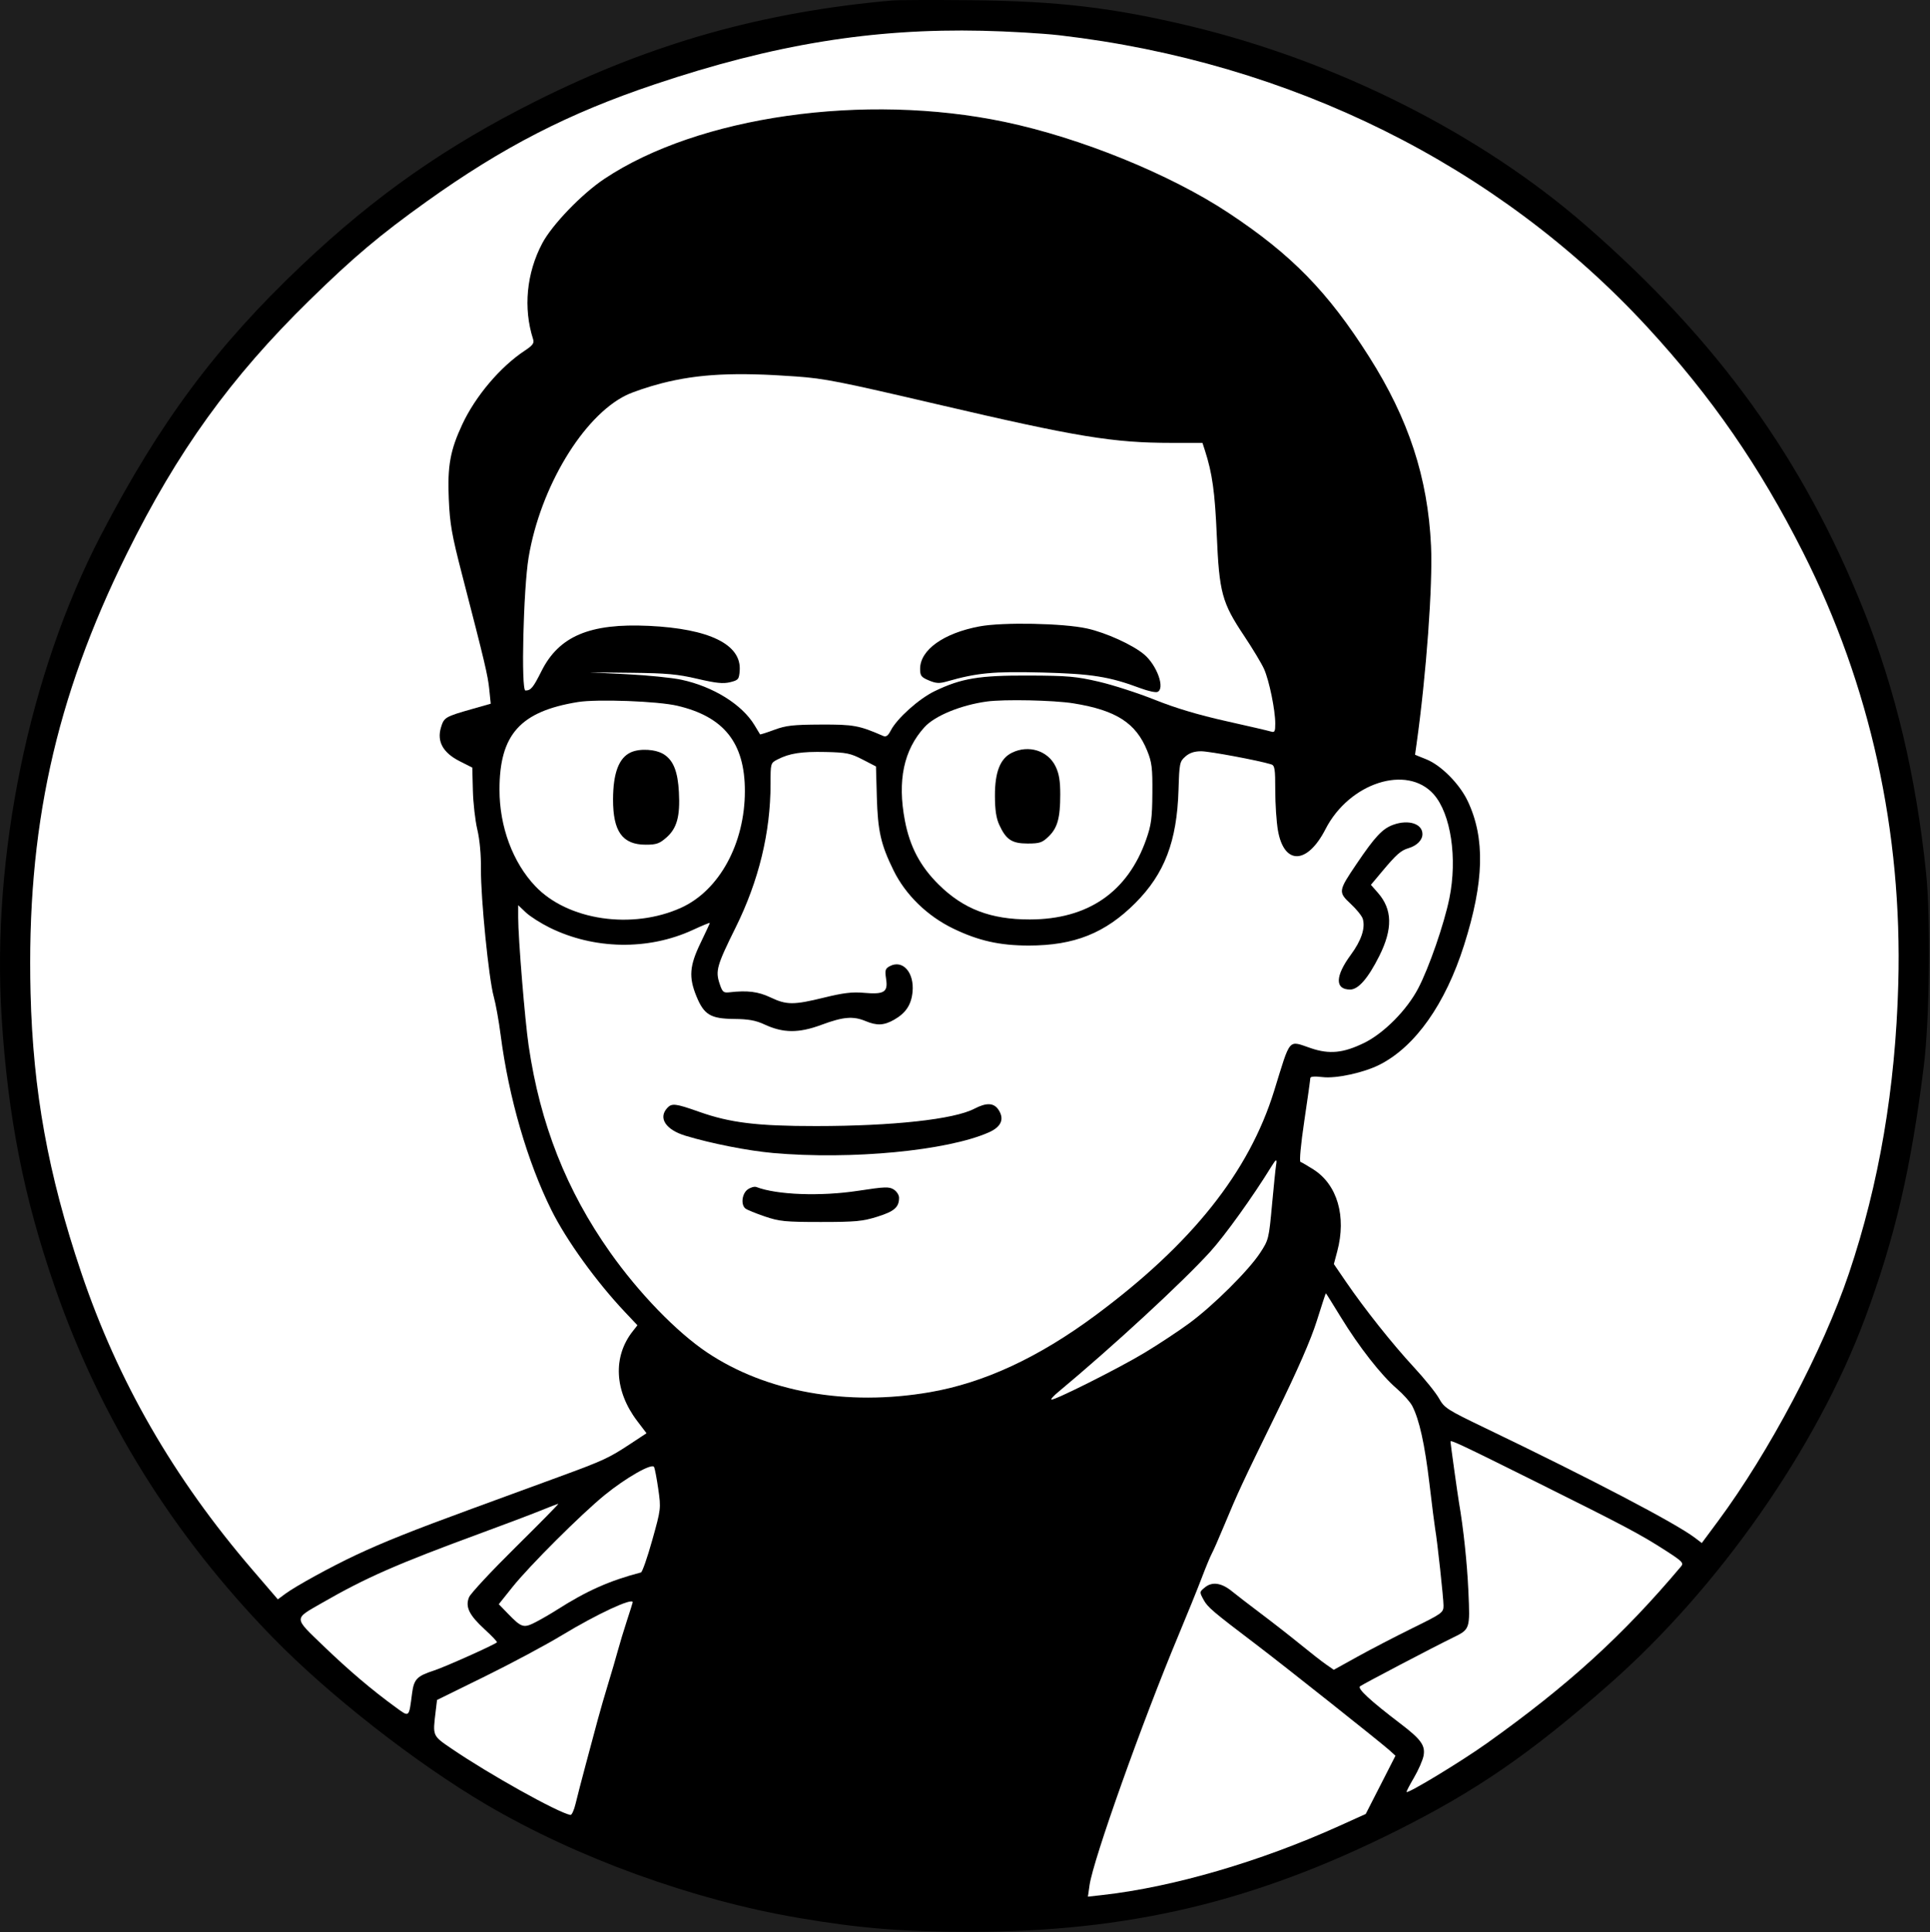 <svg width="826" height="827" viewBox="0 0 826 827" fill="none" xmlns="http://www.w3.org/2000/svg">
<rect width="826" height="827" fill="#1E1E1E"/>
<path fill-rule="evenodd" clip-rule="evenodd" d="M381.782 0.206C326.355 5.118 278.71 18.583 229.394 43.271C190.843 62.57 160.64 83.733 129.282 113.418C92.571 148.171 68.356 180.705 43.194 229.08C12.446 288.197 -3.641 366.324 0.698 435.474C3.375 478.15 10.178 512.609 23.522 551.08C43.016 607.283 73.94 656.989 116.766 700.956C140.769 725.599 177.985 754.722 208.149 772.466C246.847 795.231 296.521 813.26 341.782 820.969C368.071 825.447 386.174 826.911 415.282 826.913C482.719 826.918 536.556 814.186 597.282 783.871C631.702 766.689 654.928 750.702 688.791 720.887C735.663 679.617 777.395 619.925 798.069 564.58C810.923 530.168 817.983 499.909 823.384 456.08C825.841 436.139 826.337 393.069 824.333 373.676C820.08 332.52 811.189 295.105 797.576 261.08C771.655 196.292 735.254 145.858 678.948 96.717C633.879 57.383 572.496 26.388 509.685 11.248C476.589 3.271 452.736 0.451 415.282 0.088C399.332 -0.066 384.257 -0.013 381.782 0.206ZM453.485 15.113C552.344 26.604 641.148 70.713 705.077 140.08C732.501 169.837 753.041 199.558 771.674 236.448C800.366 293.253 814.203 355.95 812.422 421.08C811.199 465.775 804.215 506.779 791.3 545.08C780.177 578.067 757.145 621.639 735.172 651.264L728.337 660.478L725.31 658.188C717.037 651.93 681.004 633.073 635.782 611.337C619.297 603.414 618.143 602.674 615.877 598.592C614.555 596.208 609.7 590.181 605.09 585.199C595.912 575.282 583.993 560.28 575.996 548.58L570.87 541.08L572.326 535.612C576.308 520.66 572.34 507.061 562.102 500.568C559.577 498.967 557.091 497.516 556.579 497.346C556.043 497.167 556.739 489.72 558.215 479.839C559.627 470.382 560.782 462.147 560.782 461.54C560.782 460.795 562.492 460.64 566.032 461.062C571.885 461.76 583.746 459.17 590.52 455.713C605.765 447.936 618.606 429.732 626.59 404.58C635.199 377.461 635.675 358.808 628.167 342.923C624.691 335.57 616.772 327.572 610.447 325.026L605.613 323.08L606.244 318.58C610.431 288.739 613.236 250.337 612.452 233.58C611.091 204.453 602.871 179.365 585.958 152.718C568.245 124.811 552.796 108.996 525.782 91.118C500.794 74.581 462.463 58.997 430.017 52.183C370.002 39.581 298.85 49.71 258.608 76.584C248.961 83.026 236.273 96.209 232.063 104.161C225.32 116.902 223.888 131.911 228.148 145.183C228.696 146.89 228.019 147.819 224.554 150.113C214.076 157.046 203.484 169.561 197.83 181.687C192.672 192.75 191.457 199.475 192.066 213.58C192.531 224.336 193.328 228.871 197.78 246.08C207.546 283.83 208.768 288.99 209.394 295.097L210.021 301.218L202.152 303.458C190.476 306.783 190.02 307.053 188.707 311.436C186.92 317.399 189.607 322.232 196.707 325.828L202.132 328.576L202.375 338.328C202.509 343.692 203.365 351.23 204.278 355.08C205.303 359.403 205.899 365.904 205.838 372.08C205.717 384.381 209.196 419.097 211.301 426.58C212.151 429.605 213.487 437.03 214.268 443.08C217.715 469.757 225.733 497.382 236.038 518.08C242.471 531.001 255.22 548.661 267.514 561.682L272.803 567.283L270.775 569.862C262.211 580.75 262.956 595.441 272.725 608.286L276.684 613.491L269.983 617.911C260.546 624.136 258.379 625.14 239.282 632.142C229.932 635.569 213.057 641.752 201.782 645.882C176.692 655.07 164.039 660.123 152.282 665.648C141.569 670.683 126.543 678.935 122.092 682.23L118.902 684.59L108.092 672.006C74.257 632.618 50.439 591.252 34.721 544.58C20.563 502.542 14.134 467.034 13.082 425.08C11.328 355.114 23.596 299.081 54.243 237.08C75.95 193.164 98.69 161.604 132.433 128.56C151.231 110.153 162.54 100.615 182.491 86.34C215.22 62.923 243.266 48.507 280.226 36.1C331.177 18.997 373.304 12.11 420.485 13.172C431.596 13.422 446.446 14.295 453.485 15.113ZM340.782 161.16C352.978 162.045 359.295 163.292 401.282 173.102C460.97 187.049 476.354 189.58 501.448 189.58H514.627L515.678 192.83C518.818 202.538 519.951 210.644 520.745 229.08C521.803 253.666 522.968 257.968 532.387 272.08C536.058 277.58 539.921 283.995 540.971 286.336C543.175 291.248 545.782 303.928 545.782 309.735C545.782 313.163 545.524 313.633 543.917 313.123C542.892 312.797 534.229 310.783 524.667 308.647C512.922 306.023 503.078 303.078 494.325 299.57C487.199 296.714 476.399 293.219 470.325 291.804C460.608 289.539 457 289.221 440.282 289.155C419.006 289.071 411.428 290.333 399.973 295.865C393.287 299.095 383.908 307.501 381.244 312.653C380.056 314.95 379.216 315.554 377.964 315.008C367.664 310.511 365.299 310.08 351.282 310.141C339.439 310.193 336.371 310.54 331.368 312.394C328.115 313.599 325.381 314.472 325.292 314.333C325.202 314.194 324.148 312.447 322.949 310.451C317.591 301.534 305.199 293.836 291.522 290.929C287.54 290.083 277.082 289.031 268.282 288.59L252.282 287.79L270.282 287.987C285.268 288.15 289.99 288.583 298.479 290.571C306.447 292.436 309.508 292.753 312.479 292.019C316.022 291.144 316.302 290.804 316.579 287.047C317.402 275.872 303.636 269.108 277.589 267.891C252.433 266.715 239.229 272.297 231.727 287.28C228.179 294.367 227.211 295.539 224.885 295.565C222.953 295.586 223.991 252.117 226.247 238.58C231.235 208.641 249.54 178.205 267.984 169.182C270.898 167.757 277.782 165.445 283.282 164.046C299.016 160.041 314.579 159.26 340.782 161.16ZM419.282 268.112C403.884 270.977 393.782 278.174 393.782 286.279C393.782 289.264 394.242 289.876 397.532 291.26C400.604 292.553 402.005 292.632 405.282 291.693C418.133 288.012 425.17 287.347 445.782 287.866C467.202 288.406 474.77 289.611 488.113 294.603C491.282 295.788 494.529 296.507 495.328 296.201C498.772 294.879 495.238 284.832 489.674 280.13C484.826 276.032 473.379 270.824 465.253 269.02C455.085 266.763 429.276 266.253 419.282 268.112ZM289.782 302.083C309.846 306.749 318.782 318.001 318.782 338.598C318.782 361.077 307.822 381.153 291.512 388.548C270.567 398.046 242.936 393.953 229.079 379.3C219.442 369.111 213.782 353.84 213.782 338.032C213.782 314.438 222.62 304.54 247.282 300.518C255.517 299.175 281.372 300.127 289.782 302.083ZM459.486 301.081C477.705 304.036 486.177 309.492 490.971 321.359C492.983 326.34 493.269 328.696 493.184 339.58C493.101 350.269 492.716 353.132 490.53 359.344C482.604 381.859 465.616 393.537 440.742 393.568C423.997 393.589 412.311 389.108 401.703 378.598C393.827 370.796 389.402 362.406 387.275 351.242C384.014 334.125 386.77 321.028 395.691 311.237C400.1 306.398 411.213 301.825 422.282 300.295C429.736 299.264 451.06 299.714 459.486 301.081ZM269.989 322.034C264.888 324.335 262.41 330.851 262.366 342.08C262.312 355.925 266.376 361.58 276.382 361.58C280.914 361.58 282.24 361.117 285.233 358.489C289.717 354.552 291.127 349.42 290.567 339.08C290.092 330.312 288.236 325.579 284.247 322.965C280.776 320.691 273.956 320.246 269.989 322.034ZM433.07 322.209C428.057 324.681 425.777 330.465 425.804 340.646C425.82 346.674 426.35 350.221 427.663 353.08C430.584 359.442 433.074 361.08 439.821 361.08C444.911 361.08 446.041 360.706 448.723 358.137C452.578 354.443 453.769 350.202 453.776 340.146C453.781 334.247 453.269 331.152 451.783 328.081C448.496 321.293 440.205 318.691 433.07 322.209ZM369.115 325.097L374.893 328.08L375.254 341.08C375.662 355.723 376.977 361.513 382.412 372.58C387.551 383.043 396.85 392.105 407.962 397.478C418.769 402.703 427.845 404.743 440.282 404.743C459.776 404.743 473.032 399.451 485.928 386.521C498.434 373.983 503.717 360.122 504.392 338.08C504.742 326.666 504.885 325.97 507.327 323.83C509.118 322.259 511.16 321.582 514.088 321.585C517.642 321.589 538.477 325.482 544.032 327.18C545.555 327.645 545.782 329.09 545.782 338.315C545.782 344.146 546.292 351.846 546.916 355.427C549.521 370.386 559.488 370.145 567.282 354.934C577.481 335.031 602.24 327.087 613.633 340.063C620.938 348.383 623.787 367.403 620.294 384.525C618.045 395.547 611.569 414.256 606.949 423.08C602.063 432.412 592.263 442.289 583.773 446.437C574.922 450.762 568.957 451.352 561.064 448.683C551.126 445.322 552.479 443.755 545.303 466.938C534.551 501.676 510.107 532.399 468.901 562.968C444.425 581.125 421.059 591.963 397.782 595.957C362.39 602.029 327.917 595.85 302.601 578.898C289.6 570.193 273.479 553.545 261.136 536.08C242.423 509.601 231.202 481.161 226.275 447.73C224.653 436.722 221.785 401.636 221.783 392.779L221.782 387.479L225.032 390.565C226.82 392.263 231.432 395.204 235.282 397.101C254.336 406.489 277.497 406.854 296.516 398.067C300.512 396.221 303.782 394.872 303.782 395.071C303.782 395.269 301.982 399.153 299.782 403.703C295.078 413.43 294.709 418.317 298.063 426.487C301.299 434.373 304.097 436.061 314.108 436.167C320.374 436.233 323.422 436.783 327.169 438.524C335.208 442.259 341.847 442.3 351.6 438.673C360.869 435.226 365.136 434.866 370.436 437.08C375.292 439.109 378.328 438.968 382.646 436.512C387.665 433.658 390.026 430.101 390.555 424.594C391.356 416.255 386.338 410.606 380.775 413.584C378.853 414.612 378.662 415.296 379.234 419.106C380.074 424.71 378.398 425.735 369.648 424.969C364.756 424.541 360.85 425.01 352.782 426.995C339.676 430.218 336.657 430.213 329.782 426.951C324.509 424.449 319.926 423.869 312.301 424.74C309.607 425.047 309.192 424.695 307.985 421.08C306.143 415.56 306.798 413.261 314.817 397.077C324.748 377.037 329.782 356.334 329.782 335.533C329.782 326.675 329.797 326.624 332.75 325.097C337.848 322.46 342.939 321.667 353.309 321.894C362.242 322.09 363.967 322.439 369.115 325.097ZM596.282 353.034C591.667 354.698 588.507 358.065 580.624 369.717C572.717 381.406 572.651 381.847 578.078 386.905C580.542 389.201 582.857 392.073 583.223 393.286C584.408 397.21 582.638 402.556 578.125 408.686C571.366 417.868 571.253 423.58 577.832 423.58C581.335 423.58 585.487 418.815 590.263 409.313C596.131 397.639 595.96 389.269 589.709 382.149L586.726 378.752L591.611 372.916C597.603 365.759 599.57 364.026 602.782 363.08C606.384 362.019 608.782 359.607 608.782 357.047C608.782 352.583 602.831 350.673 596.282 353.034ZM285.509 474.329C281.625 478.621 284.96 483.62 293.412 486.176C304.426 489.506 320.166 492.605 330.884 493.554C364.353 496.516 405.409 492.589 423.187 484.725C428.515 482.368 429.962 479.029 427.369 475.073C425.363 472.012 422.211 471.867 416.973 474.598C408.262 479.138 382.178 481.994 349.282 482.01C324.098 482.023 312.532 480.615 299.282 475.927C289.033 472.3 287.506 472.123 285.509 474.329ZM546.119 498.83C545.907 500.067 545.122 507.734 544.375 515.867C543.048 530.311 542.929 530.786 539.251 536.367C534.261 543.939 519.294 558.797 509.029 566.368C504.49 569.716 495.833 575.434 489.791 579.075C478.719 585.746 450.677 599.808 449.932 599.064C449.711 598.843 451.04 597.406 452.884 595.871C476.205 576.461 506.023 548.943 517.923 535.847C524.241 528.896 536.293 512.107 544.139 499.33C546.189 495.992 546.624 495.882 546.119 498.83ZM320.024 509.123C317.537 510.865 316.955 515.68 319.032 517.324C319.72 517.869 323.432 519.386 327.282 520.697C333.576 522.84 335.996 523.08 351.282 523.08C366.172 523.08 369.179 522.798 375.508 520.808C382.791 518.519 384.782 516.771 384.782 512.669C384.782 511.545 383.77 509.973 382.532 509.175C380.547 507.895 378.752 507.958 367.282 509.712C351.226 512.167 332.487 511.474 323.695 508.1C322.909 507.799 321.258 508.259 320.024 509.123ZM573.851 563.83C581.605 576.521 591.147 588.714 597.766 594.39C600.531 596.761 603.513 600.094 604.394 601.797C607.441 607.688 609.756 618.15 611.761 635.08C612.868 644.43 613.979 653.205 614.229 654.58C615.081 659.262 617.78 684.068 617.781 687.227C617.782 690.27 617.344 690.59 604.532 696.899C597.244 700.488 586.681 705.973 581.057 709.088L570.832 714.752L567.557 712.481C565.756 711.232 560.907 707.452 556.782 704.081C552.657 700.71 545.007 694.731 539.782 690.795C534.557 686.86 528.901 682.506 527.213 681.121C522.842 677.535 518.796 676.935 515.745 679.422C513.294 681.419 513.291 681.444 515.086 684.754C516.85 688.005 518.882 689.735 537.794 704.08C549.144 712.69 591.362 746.201 594.752 749.292L597.222 751.543L584.497 776.468L573.04 781.647C539.375 796.863 501.977 807.776 471.95 811.146L465.618 811.857L466.309 806.968C467.839 796.154 488.815 737.182 504.329 700.08C508.008 691.28 512.49 680.217 514.288 675.497C516.086 670.776 518.044 666.051 518.639 664.997C519.234 663.942 521.592 658.58 523.88 653.08C529.855 638.711 531.531 635.113 546.423 604.685C555.428 586.285 561.053 573.4 563.556 565.44C565.605 558.922 567.351 553.588 567.435 553.585C567.519 553.582 570.406 558.192 573.851 563.83ZM658.282 634.771C695.538 653.314 702.061 656.778 713.058 663.859C719.918 668.277 720.674 669.055 719.48 670.473C694.558 700.08 671.104 721.443 636.331 746.211C625.459 753.954 602.814 767.701 601.99 767.058C601.83 766.932 603.252 764.179 605.151 760.939C607.05 757.699 608.9 753.468 609.262 751.537C610.081 747.175 608.173 744.517 599.465 737.884C586.4 727.935 580.826 722.786 582.076 721.824C583.312 720.872 613.66 704.964 621.831 700.985C629.159 697.416 629.168 697.387 628.452 681.295C627.909 669.105 626.337 654.265 624.404 643.08C623.86 639.928 620.782 617.83 620.782 617.07C620.782 616.227 625.472 618.441 658.282 634.771ZM281.725 637.42C282.908 645.689 282.886 645.876 279.133 659.285C277.052 666.723 274.884 672.931 274.315 673.08C260.812 676.621 251.126 680.931 238.282 689.116C235.532 690.868 231.363 693.277 229.018 694.469C224.079 696.978 223.166 696.683 217.378 690.71L213.475 686.681L219.298 679.381C226.541 670.3 248.755 648.132 258.84 639.92C267.887 632.553 278.987 626.235 279.907 627.929C280.251 628.562 281.069 632.833 281.725 637.42ZM220.771 662.169C210.42 672.393 201.408 682.068 200.745 683.669C199.031 687.806 200.761 691.346 207.523 697.54C210.575 700.335 212.895 702.793 212.677 703.001C211.553 704.077 190.431 713.531 185.73 715.062C178.409 717.447 177.145 718.769 176.349 724.874C174.98 735.371 175.281 735.111 169.422 730.852C159.224 723.436 149.314 715.024 138.416 704.533C125.587 692.183 125.629 693.146 137.628 686.239C156.657 675.285 169.831 669.502 206.282 656.105C216.182 652.466 227.432 648.211 231.282 646.648C235.132 645.086 238.577 643.756 238.937 643.694C239.297 643.631 231.122 651.945 220.771 662.169ZM270.782 685.858C270.782 686.011 269.668 689.546 268.307 693.715C266.945 697.883 265.177 703.721 264.378 706.687C263.579 709.653 261.751 715.905 260.316 720.58C258.882 725.255 256.864 732.23 255.832 736.08C254.834 739.805 252.655 747.929 250.912 754.431C250.853 754.649 250.795 754.866 250.737 755.08C248.966 761.68 246.984 769.33 246.331 772.08C245.679 774.83 244.687 776.992 244.127 776.884C238.661 775.834 209.502 759.569 193.336 748.552C185.078 742.925 185.188 743.173 186.425 732.874L187.05 727.668L207.517 717.609C218.774 712.077 233.676 704.102 240.633 699.887C255.436 690.919 270.782 683.778 270.782 685.858Z" fill="black"/>
<path d="M281.725 637.42C282.908 645.689 282.886 645.876 279.133 659.285C277.052 666.723 274.884 672.931 274.315 673.08C260.812 676.621 251.126 680.931 238.282 689.116C235.532 690.868 231.363 693.277 229.018 694.469C224.079 696.978 223.166 696.683 217.378 690.71L213.475 686.681L219.298 679.381C226.541 670.3 248.755 648.132 258.84 639.92C267.887 632.553 278.987 626.235 279.907 627.929C280.251 628.562 281.069 632.833 281.725 637.42Z" fill="white"/>
<path d="M270.782 685.858C270.782 686.011 269.668 689.546 268.307 693.715C266.945 697.883 265.177 703.721 264.378 706.687C263.579 709.653 261.751 715.905 260.316 720.58C258.882 725.255 256.864 732.23 255.832 736.08C254.834 739.805 252.655 747.929 250.912 754.431L250.737 755.08C248.966 761.68 246.984 769.33 246.331 772.08C245.679 774.83 244.687 776.992 244.127 776.884C238.661 775.834 209.502 759.569 193.336 748.552C185.078 742.925 185.188 743.173 186.425 732.874L187.05 727.668L207.517 717.609C218.774 712.077 233.676 704.102 240.633 699.887C255.436 690.919 270.782 683.778 270.782 685.858Z" fill="white"/>
<path d="M220.771 662.169C210.42 672.393 201.408 682.068 200.745 683.669C199.031 687.806 200.761 691.346 207.523 697.54C210.575 700.335 212.895 702.793 212.677 703.001C211.553 704.077 190.431 713.531 185.73 715.062C178.409 717.447 177.145 718.769 176.349 724.874C174.98 735.371 175.281 735.111 169.422 730.852C159.224 723.436 149.314 715.024 138.416 704.533C125.587 692.183 125.629 693.146 137.628 686.239C156.657 675.285 169.831 669.502 206.282 656.105C216.182 652.466 227.432 648.211 231.282 646.648C235.132 645.086 238.577 643.756 238.937 643.694C239.297 643.631 231.122 651.945 220.771 662.169Z" fill="white"/>
<path fill-rule="evenodd" clip-rule="evenodd" d="M369.115 325.097L374.893 328.08L375.254 341.08C375.662 355.723 376.977 361.513 382.412 372.58C387.551 383.043 396.85 392.105 407.962 397.478C418.769 402.703 427.845 404.743 440.282 404.743C459.776 404.743 473.032 399.451 485.928 386.521C498.434 373.983 503.717 360.122 504.392 338.08C504.742 326.666 504.885 325.97 507.327 323.83C509.118 322.259 511.16 321.582 514.088 321.585C517.642 321.589 538.477 325.482 544.032 327.18C545.555 327.645 545.782 329.09 545.782 338.315C545.782 344.146 546.292 351.846 546.916 355.427C549.521 370.386 559.488 370.145 567.282 354.934C577.481 335.031 602.24 327.087 613.633 340.063C620.938 348.383 623.787 367.403 620.294 384.525C618.045 395.547 611.569 414.256 606.949 423.08C602.063 432.412 592.263 442.289 583.773 446.437C574.922 450.762 568.957 451.352 561.064 448.683C551.126 445.322 552.479 443.755 545.303 466.938C534.551 501.676 510.107 532.399 468.901 562.968C444.425 581.125 421.059 591.963 397.782 595.957C362.39 602.029 327.917 595.85 302.601 578.898C289.6 570.193 273.479 553.545 261.136 536.08C242.423 509.601 231.202 481.161 226.275 447.73C224.653 436.722 221.785 401.636 221.783 392.779L221.782 387.479L225.032 390.565C226.82 392.263 231.432 395.204 235.282 397.101C254.336 406.489 277.497 406.854 296.516 398.067C300.512 396.221 303.782 394.872 303.782 395.071C303.782 395.269 301.982 399.153 299.782 403.703C295.078 413.43 294.709 418.317 298.063 426.487C301.299 434.373 304.097 436.061 314.108 436.167C320.374 436.233 323.422 436.783 327.169 438.524C335.208 442.259 341.847 442.3 351.6 438.673C360.869 435.226 365.136 434.866 370.436 437.08C375.292 439.109 378.328 438.968 382.646 436.512C387.665 433.658 390.026 430.101 390.555 424.594C391.356 416.255 386.338 410.606 380.775 413.584C378.853 414.612 378.662 415.296 379.234 419.106C380.074 424.71 378.398 425.735 369.648 424.969C364.756 424.541 360.85 425.01 352.782 426.995C339.676 430.218 336.657 430.213 329.782 426.951C324.509 424.449 319.926 423.869 312.301 424.74C309.607 425.047 309.192 424.695 307.985 421.08C306.143 415.56 306.798 413.261 314.817 397.077C324.748 377.037 329.782 356.334 329.782 335.533C329.782 326.675 329.797 326.624 332.75 325.097C337.848 322.46 342.939 321.667 353.309 321.894C362.242 322.09 363.967 322.439 369.115 325.097ZM580.624 369.717C588.507 358.065 591.667 354.698 596.282 353.034C602.831 350.673 608.782 352.583 608.782 357.047C608.782 359.607 606.384 362.019 602.782 363.08C599.57 364.026 597.603 365.759 591.611 372.916L586.726 378.752L589.709 382.149C595.96 389.269 596.131 397.639 590.263 409.313C585.487 418.815 581.335 423.58 577.832 423.58C571.253 423.58 571.366 417.868 578.125 408.686C582.638 402.556 584.408 397.21 583.223 393.286C582.857 392.073 580.542 389.201 578.078 386.905C572.651 381.847 572.717 381.406 580.624 369.717ZM293.412 486.176C284.96 483.62 281.625 478.621 285.509 474.329C287.506 472.123 289.033 472.3 299.282 475.927C312.532 480.615 324.098 482.023 349.282 482.01C382.178 481.994 408.262 479.138 416.973 474.598C422.211 471.867 425.363 472.012 427.369 475.073C429.962 479.029 428.515 482.368 423.187 484.725C405.409 492.589 364.353 496.516 330.884 493.554C320.166 492.605 304.426 489.506 293.412 486.176ZM319.032 517.324C316.955 515.68 317.537 510.865 320.024 509.123C321.258 508.259 322.909 507.799 323.695 508.1C332.487 511.474 351.226 512.167 367.282 509.712C378.752 507.958 380.547 507.895 382.532 509.175C383.77 509.973 384.782 511.545 384.782 512.669C384.782 516.771 382.791 518.519 375.508 520.808C369.179 522.798 366.172 523.08 351.282 523.08C335.996 523.08 333.576 522.84 327.282 520.697C323.432 519.386 319.72 517.869 319.032 517.324Z" fill="white"/>
<path fill-rule="evenodd" clip-rule="evenodd" d="M289.782 302.083C309.846 306.749 318.782 318.001 318.782 338.598C318.782 361.077 307.822 381.153 291.512 388.548C270.567 398.046 242.936 393.953 229.079 379.3C219.442 369.111 213.782 353.84 213.782 338.032C213.782 314.438 222.62 304.54 247.282 300.518C255.517 299.175 281.372 300.127 289.782 302.083ZM262.366 342.08C262.41 330.851 264.888 324.335 269.989 322.034C273.956 320.246 280.776 320.691 284.247 322.965C288.236 325.579 290.092 330.312 290.567 339.08C291.127 349.42 289.717 354.552 285.233 358.489C282.24 361.117 280.914 361.58 276.382 361.58C266.376 361.58 262.312 355.925 262.366 342.08Z" fill="white"/>
<path fill-rule="evenodd" clip-rule="evenodd" d="M459.486 301.081C477.705 304.036 486.177 309.492 490.971 321.359C492.983 326.34 493.269 328.696 493.184 339.58C493.101 350.269 492.716 353.132 490.53 359.344C482.604 381.859 465.616 393.537 440.742 393.568C423.997 393.589 412.311 389.108 401.703 378.598C393.827 370.796 389.402 362.406 387.275 351.242C384.014 334.125 386.77 321.028 395.691 311.237C400.1 306.398 411.213 301.825 422.282 300.295C429.736 299.264 451.06 299.714 459.486 301.081ZM425.804 340.646C425.777 330.465 428.057 324.681 433.07 322.209C440.205 318.691 448.496 321.293 451.783 328.081C453.269 331.152 453.781 334.247 453.776 340.146C453.769 350.202 452.578 354.443 448.723 358.137C446.041 360.706 444.911 361.08 439.821 361.08C433.074 361.08 430.584 359.442 427.663 353.08C426.35 350.221 425.82 346.674 425.804 340.646Z" fill="white"/>
<path fill-rule="evenodd" clip-rule="evenodd" d="M340.782 161.16C352.978 162.045 359.295 163.292 401.282 173.102C460.97 187.049 476.354 189.58 501.448 189.58H514.627L515.678 192.83C518.818 202.538 519.951 210.644 520.745 229.08C521.803 253.666 522.968 257.968 532.387 272.08C536.058 277.58 539.921 283.995 540.971 286.336C543.175 291.248 545.782 303.928 545.782 309.735C545.782 313.163 545.524 313.633 543.917 313.123C542.892 312.797 534.229 310.783 524.667 308.647C512.922 306.023 503.078 303.078 494.325 299.57C487.199 296.714 476.399 293.219 470.325 291.804C460.608 289.539 457 289.221 440.282 289.155C419.006 289.071 411.428 290.333 399.973 295.865C393.287 299.095 383.908 307.501 381.244 312.653C380.056 314.95 379.216 315.554 377.964 315.008C367.664 310.511 365.299 310.08 351.282 310.141C339.439 310.193 336.371 310.54 331.368 312.394C328.115 313.599 325.381 314.472 325.292 314.333C325.202 314.194 324.148 312.447 322.949 310.451C317.591 301.534 305.199 293.836 291.522 290.929C287.54 290.083 277.082 289.031 268.282 288.59L252.282 287.79L270.282 287.987C285.268 288.15 289.99 288.583 298.479 290.571C306.447 292.436 309.508 292.753 312.479 292.019C316.022 291.144 316.302 290.804 316.579 287.047C317.402 275.872 303.636 269.108 277.589 267.891C252.433 266.715 239.229 272.297 231.727 287.28C228.179 294.367 227.211 295.539 224.885 295.565C222.953 295.586 223.991 252.117 226.247 238.58C231.235 208.641 249.54 178.205 267.984 169.182C270.898 167.757 277.782 165.445 283.282 164.046C299.016 160.041 314.579 159.26 340.782 161.16ZM393.782 286.279C393.782 278.174 403.884 270.977 419.282 268.112C429.276 266.253 455.085 266.763 465.253 269.02C473.379 270.824 484.826 276.032 489.674 280.13C495.238 284.832 498.772 294.879 495.328 296.201C494.529 296.507 491.282 295.788 488.113 294.603C474.77 289.611 467.202 288.406 445.782 287.866C425.17 287.347 418.133 288.012 405.282 291.693C402.005 292.632 400.604 292.553 397.532 291.26C394.242 289.876 393.782 289.264 393.782 286.279Z" fill="white"/>
<path d="M453.485 15.113C552.344 26.604 641.148 70.713 705.077 140.08C732.501 169.837 753.041 199.558 771.674 236.448C800.366 293.253 814.203 355.95 812.422 421.08C811.199 465.775 804.215 506.779 791.3 545.08C780.177 578.067 757.145 621.639 735.172 651.264L728.337 660.478L725.31 658.188C717.037 651.93 681.004 633.073 635.782 611.337C619.297 603.414 618.143 602.674 615.877 598.592C614.555 596.208 609.7 590.181 605.09 585.199C595.912 575.282 583.993 560.28 575.996 548.58L570.87 541.08L572.326 535.612C576.308 520.66 572.34 507.061 562.102 500.568C559.577 498.967 557.091 497.516 556.579 497.346C556.043 497.167 556.739 489.72 558.215 479.839C559.627 470.382 560.782 462.147 560.782 461.54C560.782 460.795 562.492 460.64 566.032 461.062C571.885 461.76 583.746 459.17 590.52 455.713C605.765 447.936 618.606 429.732 626.59 404.58C635.199 377.461 635.675 358.808 628.167 342.923C624.691 335.57 616.772 327.572 610.447 325.026L605.613 323.08L606.244 318.58C610.431 288.739 613.236 250.337 612.452 233.58C611.091 204.453 602.871 179.365 585.958 152.718C568.245 124.811 552.796 108.996 525.782 91.118C500.794 74.581 462.463 58.997 430.017 52.183C370.002 39.581 298.85 49.71 258.608 76.584C248.961 83.026 236.273 96.209 232.063 104.161C225.32 116.902 223.888 131.911 228.148 145.183C228.696 146.89 228.019 147.819 224.554 150.113C214.076 157.046 203.484 169.561 197.83 181.687C192.672 192.75 191.457 199.475 192.066 213.58C192.531 224.336 193.328 228.871 197.78 246.08C207.546 283.83 208.768 288.99 209.394 295.097L210.021 301.218L202.152 303.458C190.476 306.783 190.02 307.053 188.707 311.436C186.92 317.399 189.607 322.232 196.707 325.828L202.132 328.576L202.375 338.328C202.509 343.692 203.365 351.23 204.278 355.08C205.303 359.403 205.899 365.904 205.838 372.08C205.717 384.381 209.196 419.097 211.301 426.58C212.151 429.605 213.487 437.03 214.268 443.08C217.715 469.757 225.733 497.382 236.038 518.08C242.471 531.001 255.22 548.661 267.514 561.682L272.803 567.283L270.775 569.862C262.211 580.75 262.956 595.441 272.725 608.286L276.684 613.491L269.983 617.911C260.546 624.136 258.379 625.14 239.282 632.142C229.932 635.569 213.057 641.752 201.782 645.882C176.692 655.07 164.039 660.123 152.282 665.648C141.569 670.683 126.543 678.935 122.092 682.23L118.902 684.59L108.092 672.006C74.257 632.618 50.439 591.252 34.721 544.58C20.563 502.542 14.134 467.034 13.082 425.08C11.328 355.114 23.596 299.081 54.243 237.08C75.95 193.164 98.69 161.604 132.433 128.56C151.231 110.153 162.54 100.615 182.491 86.34C215.22 62.923 243.266 48.507 280.226 36.1C331.177 18.997 373.304 12.11 420.485 13.172C431.596 13.422 446.446 14.295 453.485 15.113Z" fill="white"/>
<path d="M573.851 563.83C581.605 576.521 591.147 588.714 597.766 594.39C600.531 596.761 603.513 600.094 604.394 601.797C607.441 607.688 609.756 618.15 611.761 635.08C612.868 644.43 613.979 653.205 614.229 654.58C615.081 659.262 617.78 684.068 617.781 687.227C617.782 690.27 617.344 690.59 604.532 696.899C597.244 700.488 586.681 705.973 581.057 709.088L570.832 714.752L567.557 712.481C565.756 711.232 560.907 707.452 556.782 704.081C552.657 700.71 545.007 694.731 539.782 690.795C534.557 686.86 528.901 682.506 527.213 681.121C522.842 677.535 518.796 676.935 515.745 679.422C513.294 681.419 513.291 681.444 515.086 684.754C516.85 688.005 518.882 689.735 537.794 704.08C549.144 712.69 591.362 746.201 594.752 749.292L597.222 751.543L584.497 776.468L573.04 781.647C539.375 796.863 501.977 807.776 471.95 811.146L465.618 811.857L466.309 806.968C467.839 796.154 488.815 737.182 504.329 700.08C508.008 691.28 512.49 680.217 514.288 675.497C516.086 670.776 518.044 666.051 518.639 664.997C519.234 663.942 521.592 658.58 523.88 653.08C529.855 638.711 531.531 635.113 546.423 604.685C555.428 586.285 561.053 573.4 563.556 565.44C565.605 558.922 567.351 553.588 567.435 553.585C567.519 553.582 570.406 558.192 573.851 563.83Z" fill="white"/>
<path d="M658.282 634.771C695.538 653.314 702.061 656.778 713.058 663.859C719.918 668.277 720.674 669.055 719.48 670.473C694.558 700.08 671.104 721.443 636.331 746.211C625.459 753.954 602.814 767.701 601.99 767.058C601.83 766.932 603.252 764.179 605.151 760.939C607.05 757.699 608.9 753.468 609.262 751.537C610.081 747.175 608.173 744.517 599.465 737.884C586.4 727.935 580.826 722.786 582.076 721.824C583.312 720.872 613.66 704.964 621.831 700.985C629.159 697.416 629.168 697.387 628.452 681.295C627.909 669.105 626.337 654.265 624.404 643.08C623.86 639.928 620.782 617.83 620.782 617.07C620.782 616.227 625.472 618.441 658.282 634.771Z" fill="white"/>
<path d="M546.119 498.83C545.907 500.067 545.122 507.734 544.375 515.867C543.048 530.311 542.929 530.786 539.251 536.367C534.261 543.939 519.294 558.797 509.029 566.368C504.49 569.716 495.833 575.434 489.791 579.075C478.719 585.746 450.677 599.808 449.932 599.064C449.711 598.843 451.04 597.406 452.884 595.871C476.205 576.461 506.023 548.943 517.923 535.847C524.241 528.896 536.293 512.107 544.139 499.33C546.189 495.992 546.624 495.882 546.119 498.83Z" fill="white"/>
</svg>
